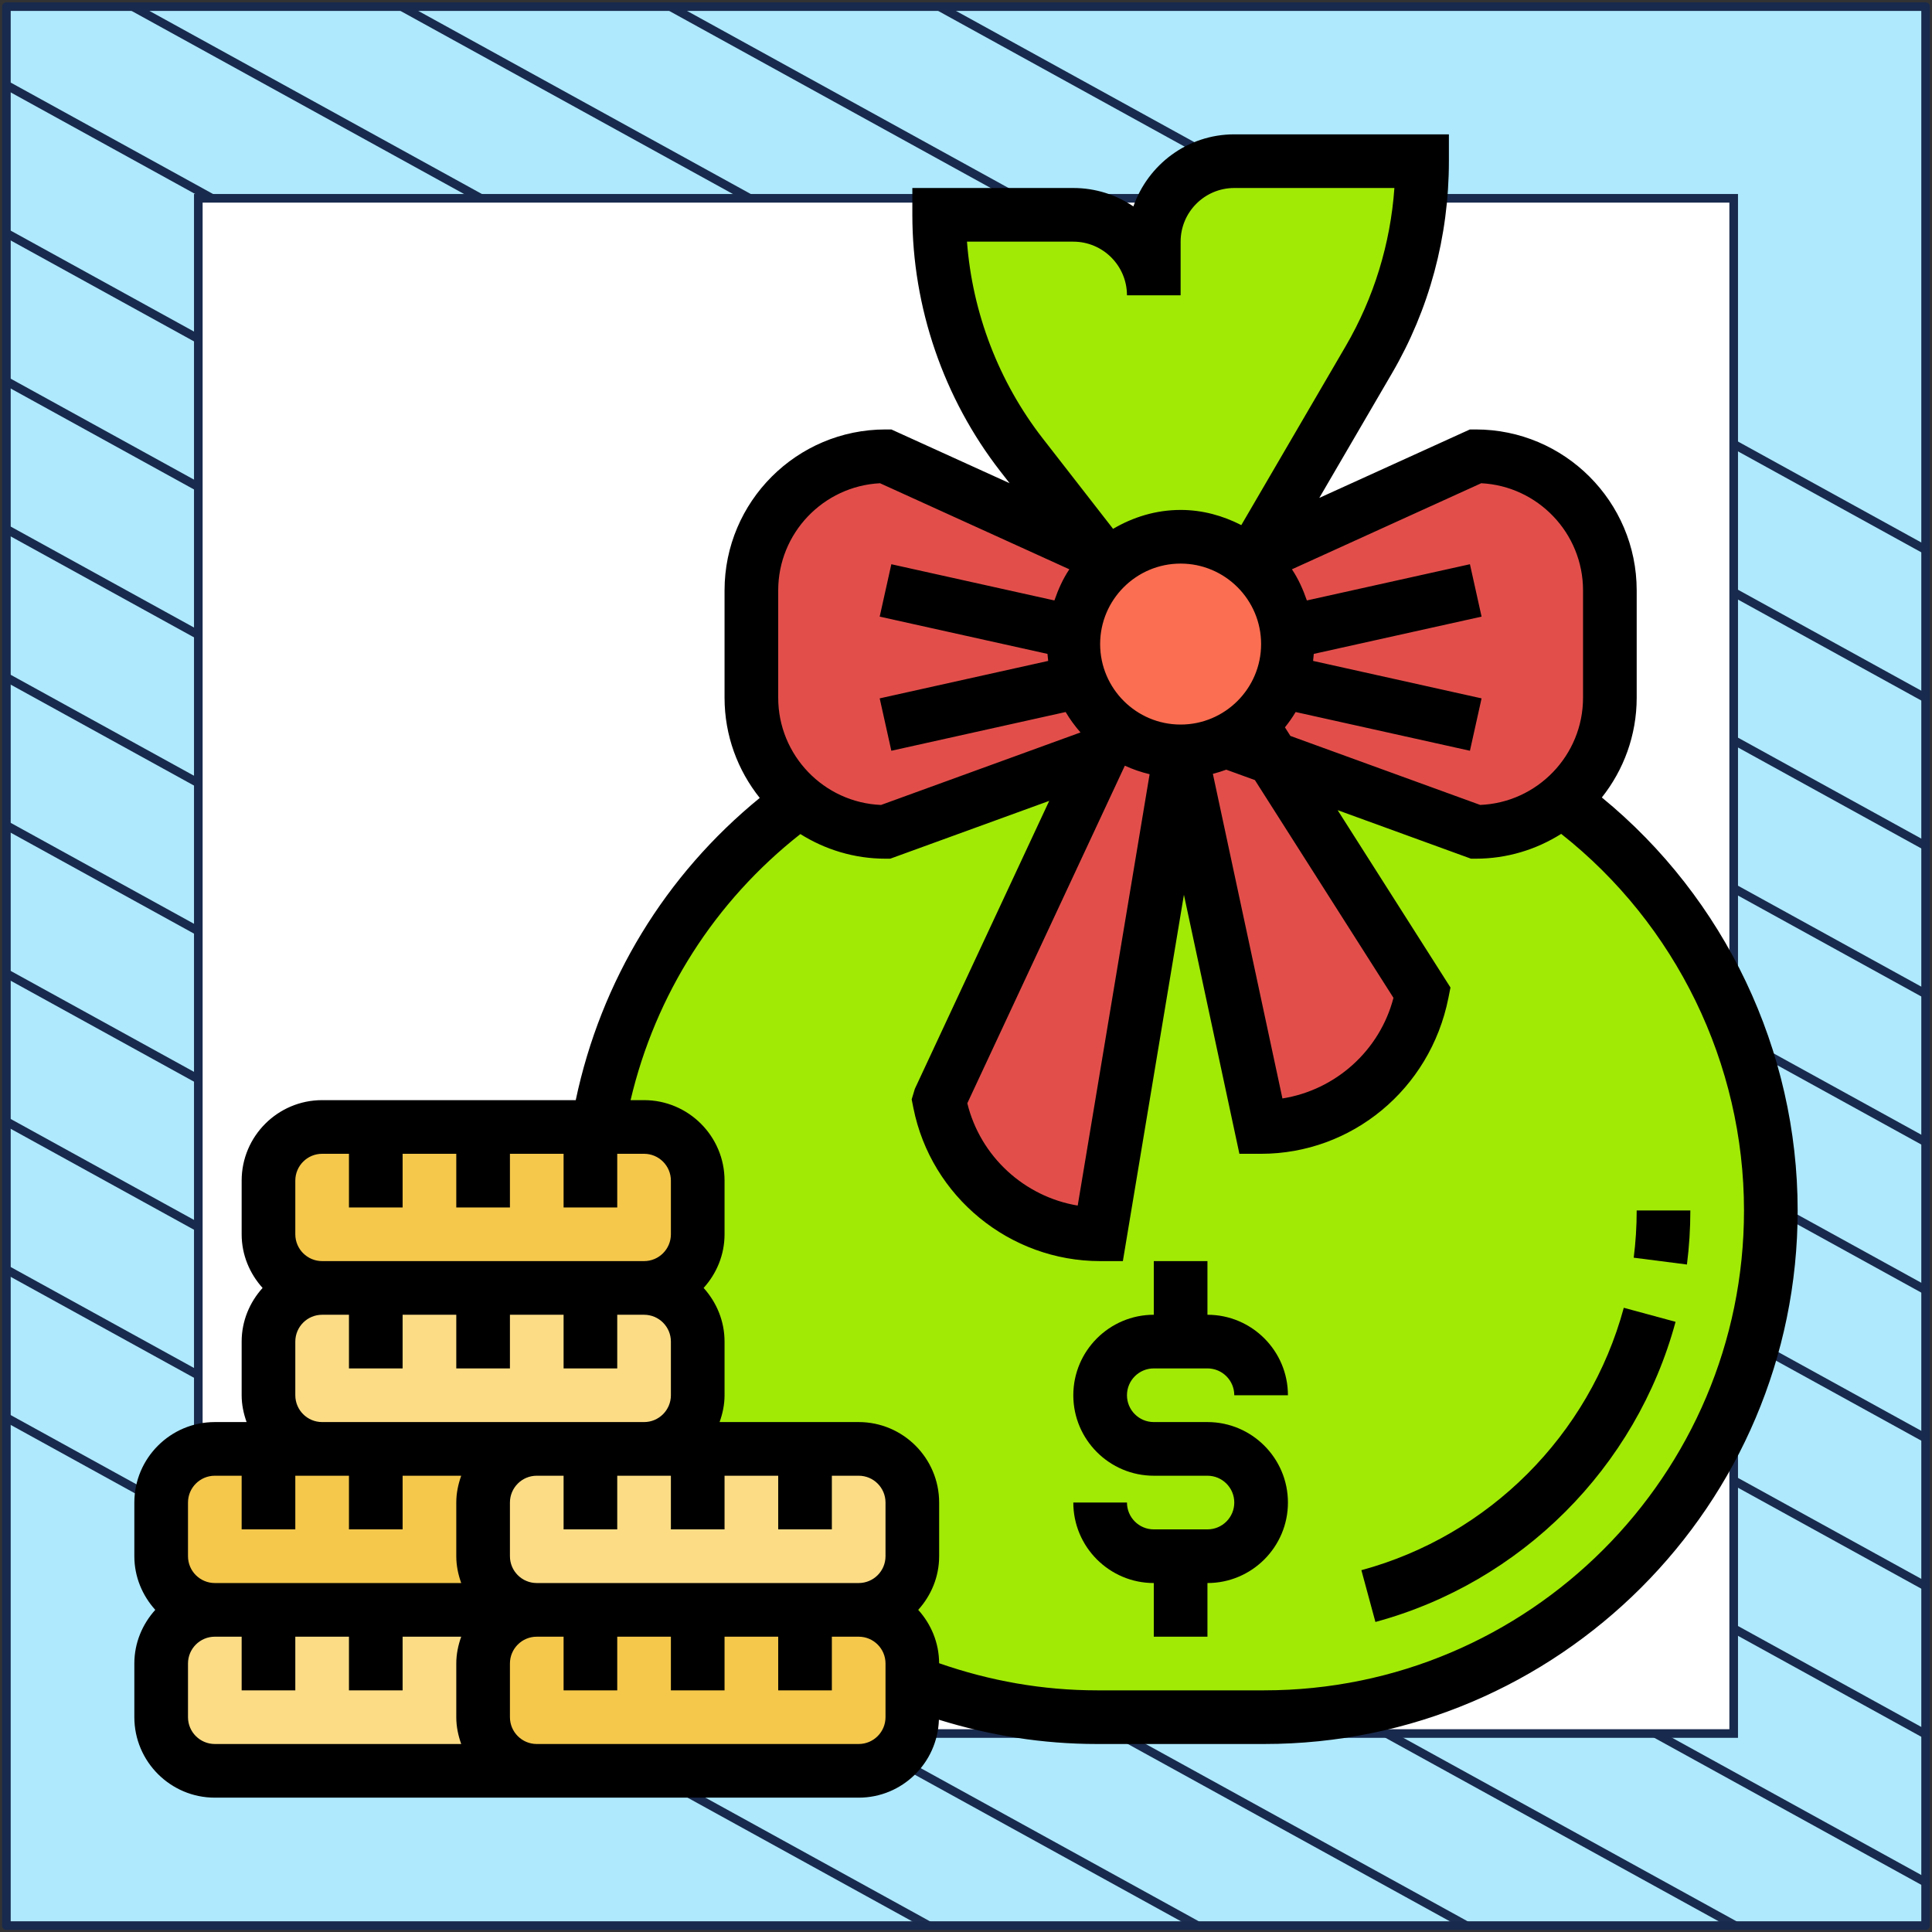 <?xml version="1.0" encoding="UTF-8"?> <svg xmlns="http://www.w3.org/2000/svg" width="302" height="302" viewBox="0 0 302 302" fill="none"><rect x="0" y="0" width="302" height="302" fill="#333333" stroke="none"/><path d="M301 1.038H1V301H301V1.038Z" fill="#AEE9FE" stroke="#182A4D" stroke-width="1.346" stroke-linejoin="round"></path><mask id="mask0_2097_2" style="mask-type:luminance" maskUnits="userSpaceOnUse" x="1" y="1" width="300" height="300"><path d="M301 1H1V300.962H301V1Z" fill="white"></path></mask><g mask="url(#mask0_2097_2)"><path d="M-285.023 64.085L219.795 342.086" stroke="#182A4D" stroke-width="1.346" stroke-miterlimit="10"></path><path d="M-263.955 52.544L240.932 330.581" stroke="#182A4D" stroke-width="1.346" stroke-miterlimit="10"></path><path d="M-242.82 41.04L261.998 319.04" stroke="#182A4D" stroke-width="1.346" stroke-miterlimit="10"></path><path d="M-221.682 29.536L283.136 307.536" stroke="#182A4D" stroke-width="1.346" stroke-miterlimit="10"></path><path d="M-200.546 18.032L304.272 296.032" stroke="#182A4D" stroke-width="1.346" stroke-miterlimit="10"></path><path d="M-179.41 6.528L325.408 284.528" stroke="#182A4D" stroke-width="1.346" stroke-miterlimit="10"></path><path d="M-158.273 -5.013L346.545 273.024" stroke="#182A4D" stroke-width="1.346" stroke-miterlimit="10"></path><path d="M-137.205 -16.517L367.613 261.483" stroke="#182A4D" stroke-width="1.346" stroke-miterlimit="10"></path><path d="M-116.069 -28.021L388.748 249.979" stroke="#182A4D" stroke-width="1.346" stroke-miterlimit="10"></path><path d="M-94.933 -39.525L409.886 238.475" stroke="#182A4D" stroke-width="1.346" stroke-miterlimit="10"></path><path d="M-73.796 -51.029L431.023 226.971" stroke="#182A4D" stroke-width="1.346" stroke-miterlimit="10"></path><path d="M-52.66 -62.533L452.158 215.467" stroke="#182A4D" stroke-width="1.346" stroke-miterlimit="10"></path><path d="M-31.591 -74.075L473.227 203.963" stroke="#182A4D" stroke-width="1.346" stroke-miterlimit="10"></path><path d="M-10.455 -85.579L494.363 192.422" stroke="#182A4D" stroke-width="1.346" stroke-miterlimit="10"></path></g><path d="M271 31H31V270.975H271V31Z" fill="white" stroke="#182A4D" stroke-width="1.346" stroke-miterlimit="10"></path><g clip-path="url(#clip0_2097_2)"><path d="M195.955 87.09L194.991 87.552C192.139 85.287 188.491 83.903 184.549 83.903C180.607 83.903 177 85.287 174.107 87.552L171.591 86.419L159.681 71.113C151.336 60.377 146.807 47.168 146.807 33.581H167.774C174.736 33.581 180.355 39.2 180.355 46.161V37.774C180.355 30.813 185.974 25.194 192.936 25.194H222.291V25.445C222.291 36.265 219.397 46.874 213.945 56.226L195.955 87.09Z" fill="#A1EA06"></path><path d="M197.591 268.419H171.507C161.316 268.419 151.545 266.49 142.613 263.01V260.032C142.613 255.419 138.839 251.645 134.226 251.645C138.839 251.645 142.613 247.871 142.613 243.258V234.871C142.613 230.258 138.839 226.484 134.226 226.484H125.839H109.065H100.678C105.291 226.484 109.065 222.71 109.065 218.097V209.71C109.065 205.097 105.291 201.323 100.678 201.323C105.291 201.323 109.065 197.548 109.065 192.936V184.548C109.065 179.936 105.291 176.161 100.678 176.161H93.381C96.778 155.739 108.1 137.371 124.958 125.126C128.607 128.187 133.303 130.032 138.42 130.032L171.591 117.955L171.926 118.123L146.807 171.968L146.891 172.387C149.281 184.339 159.765 192.936 171.968 192.936L184.549 117.452L197.129 176.161C209.332 176.161 219.816 167.565 222.207 155.613L222.291 155.194L198.932 118.5L230.678 130.032C235.794 130.032 240.491 128.187 244.139 125.126C254.329 132.548 262.507 142.152 268.126 153.139C273.745 164.126 276.807 176.413 276.807 189.203C276.807 232.942 241.329 268.419 197.591 268.419Z" fill="#A1EA06"></path><path d="M58.742 251.645H79.71L79.919 252.652C77.319 254.078 75.516 256.845 75.516 260.032V268.419C75.516 273.032 79.29 276.807 83.903 276.807H33.581C28.968 276.807 25.193 273.032 25.193 268.419V260.032C25.193 255.419 28.968 251.645 33.581 251.645H41.968H58.742Z" fill="#FCDD86"></path><path d="M125.838 226.484H134.225C138.838 226.484 142.612 230.258 142.612 234.871V243.258C142.612 247.871 138.838 251.645 134.225 251.645H125.838H109.064H92.29H83.903C79.29 251.645 75.516 247.871 75.516 243.258V234.871C75.516 230.258 79.29 226.484 83.903 226.484H92.29H100.677H109.064H125.838Z" fill="#FCDD86"></path><path d="M58.742 201.323H75.516H92.29H100.677C105.29 201.323 109.065 205.097 109.065 209.71V218.097C109.065 222.71 105.29 226.484 100.677 226.484H92.29H83.903H79.71H58.742H50.355C45.742 226.484 41.968 222.71 41.968 218.097V209.71C41.968 205.097 45.742 201.323 50.355 201.323H58.742Z" fill="#FCDD86"></path><path d="M134.225 251.645C138.838 251.645 142.612 255.419 142.612 260.032V263.01V268.419C142.612 273.032 138.838 276.807 134.225 276.807H92.29H83.903C79.29 276.807 75.516 273.032 75.516 268.419V260.032C75.516 256.845 77.319 254.078 79.919 252.652C81.093 252.023 82.477 251.645 83.903 251.645H92.29H109.064H125.838H134.225Z" fill="#F5C84C"></path><path d="M58.742 226.484H79.71H83.903C79.29 226.484 75.516 230.258 75.516 234.871V243.258C75.516 247.871 79.29 251.645 83.903 251.645C82.477 251.645 81.093 252.023 79.919 252.652L79.71 251.645H58.742H41.968H33.581C28.968 251.645 25.193 247.871 25.193 243.258V234.871C25.193 230.258 28.968 226.484 33.581 226.484H41.968H50.355H58.742Z" fill="#F5C84C"></path><path d="M58.742 176.161H75.516H92.29H93.381H100.677C105.29 176.161 109.065 179.936 109.065 184.548V192.936C109.065 197.548 105.29 201.323 100.677 201.323H92.29H75.516H58.742H50.355C45.742 201.323 41.968 197.548 41.968 192.936V184.548C41.968 179.936 45.742 176.161 50.355 176.161H58.742Z" fill="#F5C84C"></path><path d="M198.932 118.5L222.29 155.194L222.206 155.613C219.816 167.565 209.332 176.161 197.128 176.161L184.548 117.452C187.106 117.452 189.496 116.906 191.635 115.816H191.677L198.932 118.5Z" fill="#E24F4B"></path><path d="M184.549 117.452L171.968 192.936C159.765 192.936 149.281 184.339 146.891 172.387L146.807 171.968L171.926 118.123L173.981 113.719C176.874 116.026 180.565 117.452 184.549 117.452Z" fill="#E24F4B"></path><path d="M195.619 113.258C199.1 110.197 201.322 105.71 201.322 100.678C201.322 100.049 201.281 99.419 201.239 98.832C200.735 94.261 198.387 90.278 194.99 87.552L195.955 87.091L230.677 71.323C242.252 71.323 251.645 80.716 251.645 92.29V109.065C251.645 115.523 248.71 121.268 244.139 125.126C240.49 128.187 235.793 130.032 230.677 130.032L198.932 118.5L195.619 113.258Z" fill="#E24F4B"></path><path d="M171.59 117.955L138.419 130.032C133.303 130.032 128.606 128.187 124.958 125.126C120.387 121.268 117.451 115.523 117.451 109.065V92.29C117.451 80.716 126.845 71.323 138.419 71.323L171.59 86.419L173.141 88.391C170.248 91.074 168.319 94.723 167.858 98.832C167.816 99.462 167.774 100.049 167.774 100.678C167.774 105.92 170.164 110.616 173.98 113.72L171.925 118.123L171.59 117.955Z" fill="#E24F4B"></path><path d="M201.323 100.678C201.323 105.71 199.1 110.197 195.62 113.258C194.445 114.307 193.103 115.187 191.678 115.816H191.636C189.497 116.907 187.107 117.452 184.549 117.452C180.565 117.452 176.874 116.026 173.981 113.719C170.165 110.616 167.774 105.919 167.774 100.678C167.774 100.048 167.816 99.461 167.858 98.832C168.32 94.723 170.249 91.074 173.142 88.39C173.436 88.097 173.771 87.803 174.107 87.552C177 85.287 180.607 83.903 184.549 83.903C188.491 83.903 192.139 85.287 194.991 87.552C198.387 90.278 200.736 94.261 201.239 98.832C201.281 99.419 201.323 100.048 201.323 100.678Z" fill="#FC6E51"></path><path d="M250.391 124.656C253.792 120.366 255.839 114.952 255.839 109.065V92.29C255.839 78.414 244.554 67.129 230.677 67.129H229.767L206.225 77.831L217.585 58.352C223.41 48.38 226.484 37.003 226.484 25.194V21H192.935C185.622 21 179.457 25.73 177.164 32.268C174.484 30.452 171.251 29.387 167.774 29.387H142.613V33.581C142.613 48.027 147.498 62.269 156.368 73.675L157.815 75.533L139.329 67.129H138.419C124.543 67.129 113.258 78.414 113.258 92.29V109.065C113.258 114.986 115.325 120.425 118.76 124.727C103.99 136.78 93.938 153.285 89.996 171.968H50.355C43.419 171.968 37.774 177.612 37.774 184.548V192.935C37.774 196.169 39.036 199.092 41.045 201.323C39.036 203.554 37.774 206.476 37.774 209.71V218.097C37.774 219.573 38.076 220.974 38.546 222.29H33.581C26.645 222.29 21 227.935 21 234.871V243.258C21 246.491 22.262 249.414 24.271 251.645C22.262 253.876 21 256.799 21 260.032V268.419C21 275.355 26.645 281 33.581 281H83.903H92.29H134.226C141.028 281 146.551 275.569 146.765 268.818C154.745 271.296 163.027 272.613 171.494 272.613H197.607C243.589 272.613 281 235.202 281 189.216C281 164.193 269.635 140.407 250.391 124.656ZM231.537 75.537C240.385 75.986 247.452 83.329 247.452 92.29V109.065C247.452 118.076 240.302 125.457 231.378 125.822L201.708 115.036L200.857 113.694C201.469 112.931 202.027 112.143 202.526 111.3L229.772 117.355L231.592 109.165L205.256 103.311C205.302 102.946 205.34 102.581 205.365 102.212L231.592 96.387L229.772 88.197L204.283 93.859C203.684 92.135 202.95 90.479 201.947 88.99L231.537 75.537ZM197.129 100.677C197.129 107.614 191.485 113.258 184.548 113.258C177.612 113.258 171.968 107.614 171.968 100.677C171.968 93.741 177.612 88.097 184.548 88.097C191.485 88.097 197.129 93.741 197.129 100.677ZM175.83 119.687C177.063 120.253 178.355 120.702 179.701 121.02L168.462 188.448C160.142 187.06 153.256 180.804 151.205 172.458L175.83 119.687ZM191.682 120.312L196.16 121.939L217.82 155.978C215.669 164.231 208.77 170.387 200.463 171.704L189.589 120.962C190.302 120.785 190.998 120.563 191.682 120.312ZM151.155 37.774H167.774C172.4 37.774 176.161 41.536 176.161 46.161H184.548V37.774C184.548 33.149 188.31 29.387 192.935 29.387H217.963C217.355 38.089 214.75 46.572 210.343 54.125L194.034 82.083C191.17 80.615 187.979 79.71 184.548 79.71C180.682 79.71 177.105 80.834 173.989 82.666L162.985 68.521C156.12 59.69 151.99 48.904 151.155 37.774ZM121.645 92.29C121.645 83.329 128.711 75.986 137.56 75.537L167.154 88.99C166.151 90.479 165.417 92.135 164.818 93.859L139.329 88.197L137.509 96.387L163.736 102.212C163.765 102.581 163.803 102.946 163.845 103.311L137.509 109.165L139.329 117.355L166.575 111.3C167.25 112.44 168.026 113.501 168.898 114.491L137.719 125.826C128.795 125.457 121.645 118.076 121.645 109.065V92.29ZM46.161 184.548C46.161 182.234 48.04 180.355 50.355 180.355H54.548V188.742H62.935V180.355H71.323V188.742H79.71V180.355H88.097V188.742H96.484V180.355H100.677C102.992 180.355 104.871 182.234 104.871 184.548V192.935C104.871 195.25 102.992 197.129 100.677 197.129H50.355C48.04 197.129 46.161 195.25 46.161 192.935V184.548ZM130.032 239.065V230.677H134.226C136.541 230.677 138.419 232.556 138.419 234.871V243.258C138.419 245.573 136.541 247.452 134.226 247.452H83.903C81.588 247.452 79.71 245.573 79.71 243.258V234.871C79.71 232.556 81.588 230.677 83.903 230.677H88.097V239.065H96.484V230.677H100.677H104.871V239.065H113.258V230.677H121.645V239.065H130.032ZM46.161 218.097V209.71C46.161 207.395 48.04 205.516 50.355 205.516H54.548V213.903H62.935V205.516H71.323V213.903H79.71V205.516H88.097V213.903H96.484V205.516H100.677C102.992 205.516 104.871 207.395 104.871 209.71V218.097C104.871 220.412 102.992 222.29 100.677 222.29H83.903H79.71H50.355C48.04 222.29 46.161 220.412 46.161 218.097ZM29.387 234.871C29.387 232.556 31.266 230.677 33.581 230.677H37.774V239.065H46.161V230.677H50.355H54.548V239.065H62.935V230.677H72.094C71.624 231.994 71.323 233.395 71.323 234.871V243.258C71.323 244.734 71.624 246.135 72.094 247.452H33.581C31.266 247.452 29.387 245.573 29.387 243.258V234.871ZM29.387 268.419V260.032C29.387 257.717 31.266 255.839 33.581 255.839H37.774V264.226H46.161V255.839H54.548V264.226H62.935V255.839H72.094C71.624 257.155 71.323 258.556 71.323 260.032V268.419C71.323 269.895 71.624 271.296 72.094 272.613H33.581C31.266 272.613 29.387 270.734 29.387 268.419ZM138.419 268.419C138.419 270.734 136.541 272.613 134.226 272.613H92.29H83.903C81.588 272.613 79.71 270.734 79.71 268.419V260.032C79.71 257.717 81.588 255.839 83.903 255.839H88.097V264.226H96.484V255.839H104.871V264.226H113.258V255.839H121.645V264.226H130.032V255.839H134.226C136.541 255.839 138.419 257.717 138.419 260.032V268.419ZM197.603 264.226H171.49C162.998 264.226 154.72 262.75 146.798 259.986C146.785 256.77 145.532 253.864 143.531 251.645C145.544 249.414 146.802 246.491 146.802 243.258V234.871C146.802 227.935 141.158 222.29 134.222 222.29H112.482C112.956 220.974 113.258 219.573 113.258 218.097V209.71C113.258 206.476 111.996 203.554 109.987 201.323C112 199.092 113.258 196.169 113.258 192.935V184.548C113.258 177.612 107.614 171.968 100.677 171.968H98.568C102.46 155.441 111.719 140.915 125.109 130.376C128.975 132.8 133.53 134.226 138.419 134.226H139.157L164.008 125.189L143.007 170.194L142.508 171.846L142.776 173.196C145.548 187.065 157.827 197.129 171.968 197.129H175.52L185.064 139.866L193.736 180.355H197.129C211.27 180.355 223.548 170.29 226.4 156.024L226.731 154.363L209.093 126.64L229.939 134.226H230.677C235.588 134.226 240.163 132.792 244.038 130.347C261.974 144.496 272.613 166.273 272.613 189.216C272.613 230.577 238.964 264.226 197.603 264.226Z" fill="black"></path><path d="M255.839 189.216C255.839 191.698 255.683 194.181 255.373 196.596L263.693 197.662C264.045 194.894 264.226 192.055 264.226 189.216H255.839Z" fill="black"></path><path d="M212.805 245.443L214.998 253.536C237.777 247.372 255.755 229.394 261.915 206.619L253.822 204.426C248.437 224.333 232.72 240.05 212.805 245.443Z" fill="black"></path><path d="M180.355 213.903H188.742C191.057 213.903 192.936 215.782 192.936 218.097H201.323C201.323 211.161 195.678 205.516 188.742 205.516V197.129H180.355V205.516C173.419 205.516 167.774 211.161 167.774 218.097C167.774 225.033 173.419 230.678 180.355 230.678H188.742C191.057 230.678 192.936 232.556 192.936 234.871C192.936 237.186 191.057 239.065 188.742 239.065H180.355C178.04 239.065 176.162 237.186 176.162 234.871H167.774C167.774 241.807 173.419 247.452 180.355 247.452V255.839H188.742V247.452C195.678 247.452 201.323 241.807 201.323 234.871C201.323 227.935 195.678 222.29 188.742 222.29H180.355C178.04 222.29 176.162 220.412 176.162 218.097C176.162 215.782 178.04 213.903 180.355 213.903Z" fill="black"></path></g><defs><clipPath id="clip0_2097_2"><rect width="260" height="260" fill="white" transform="translate(21 21)"></rect></clipPath></defs></svg> 